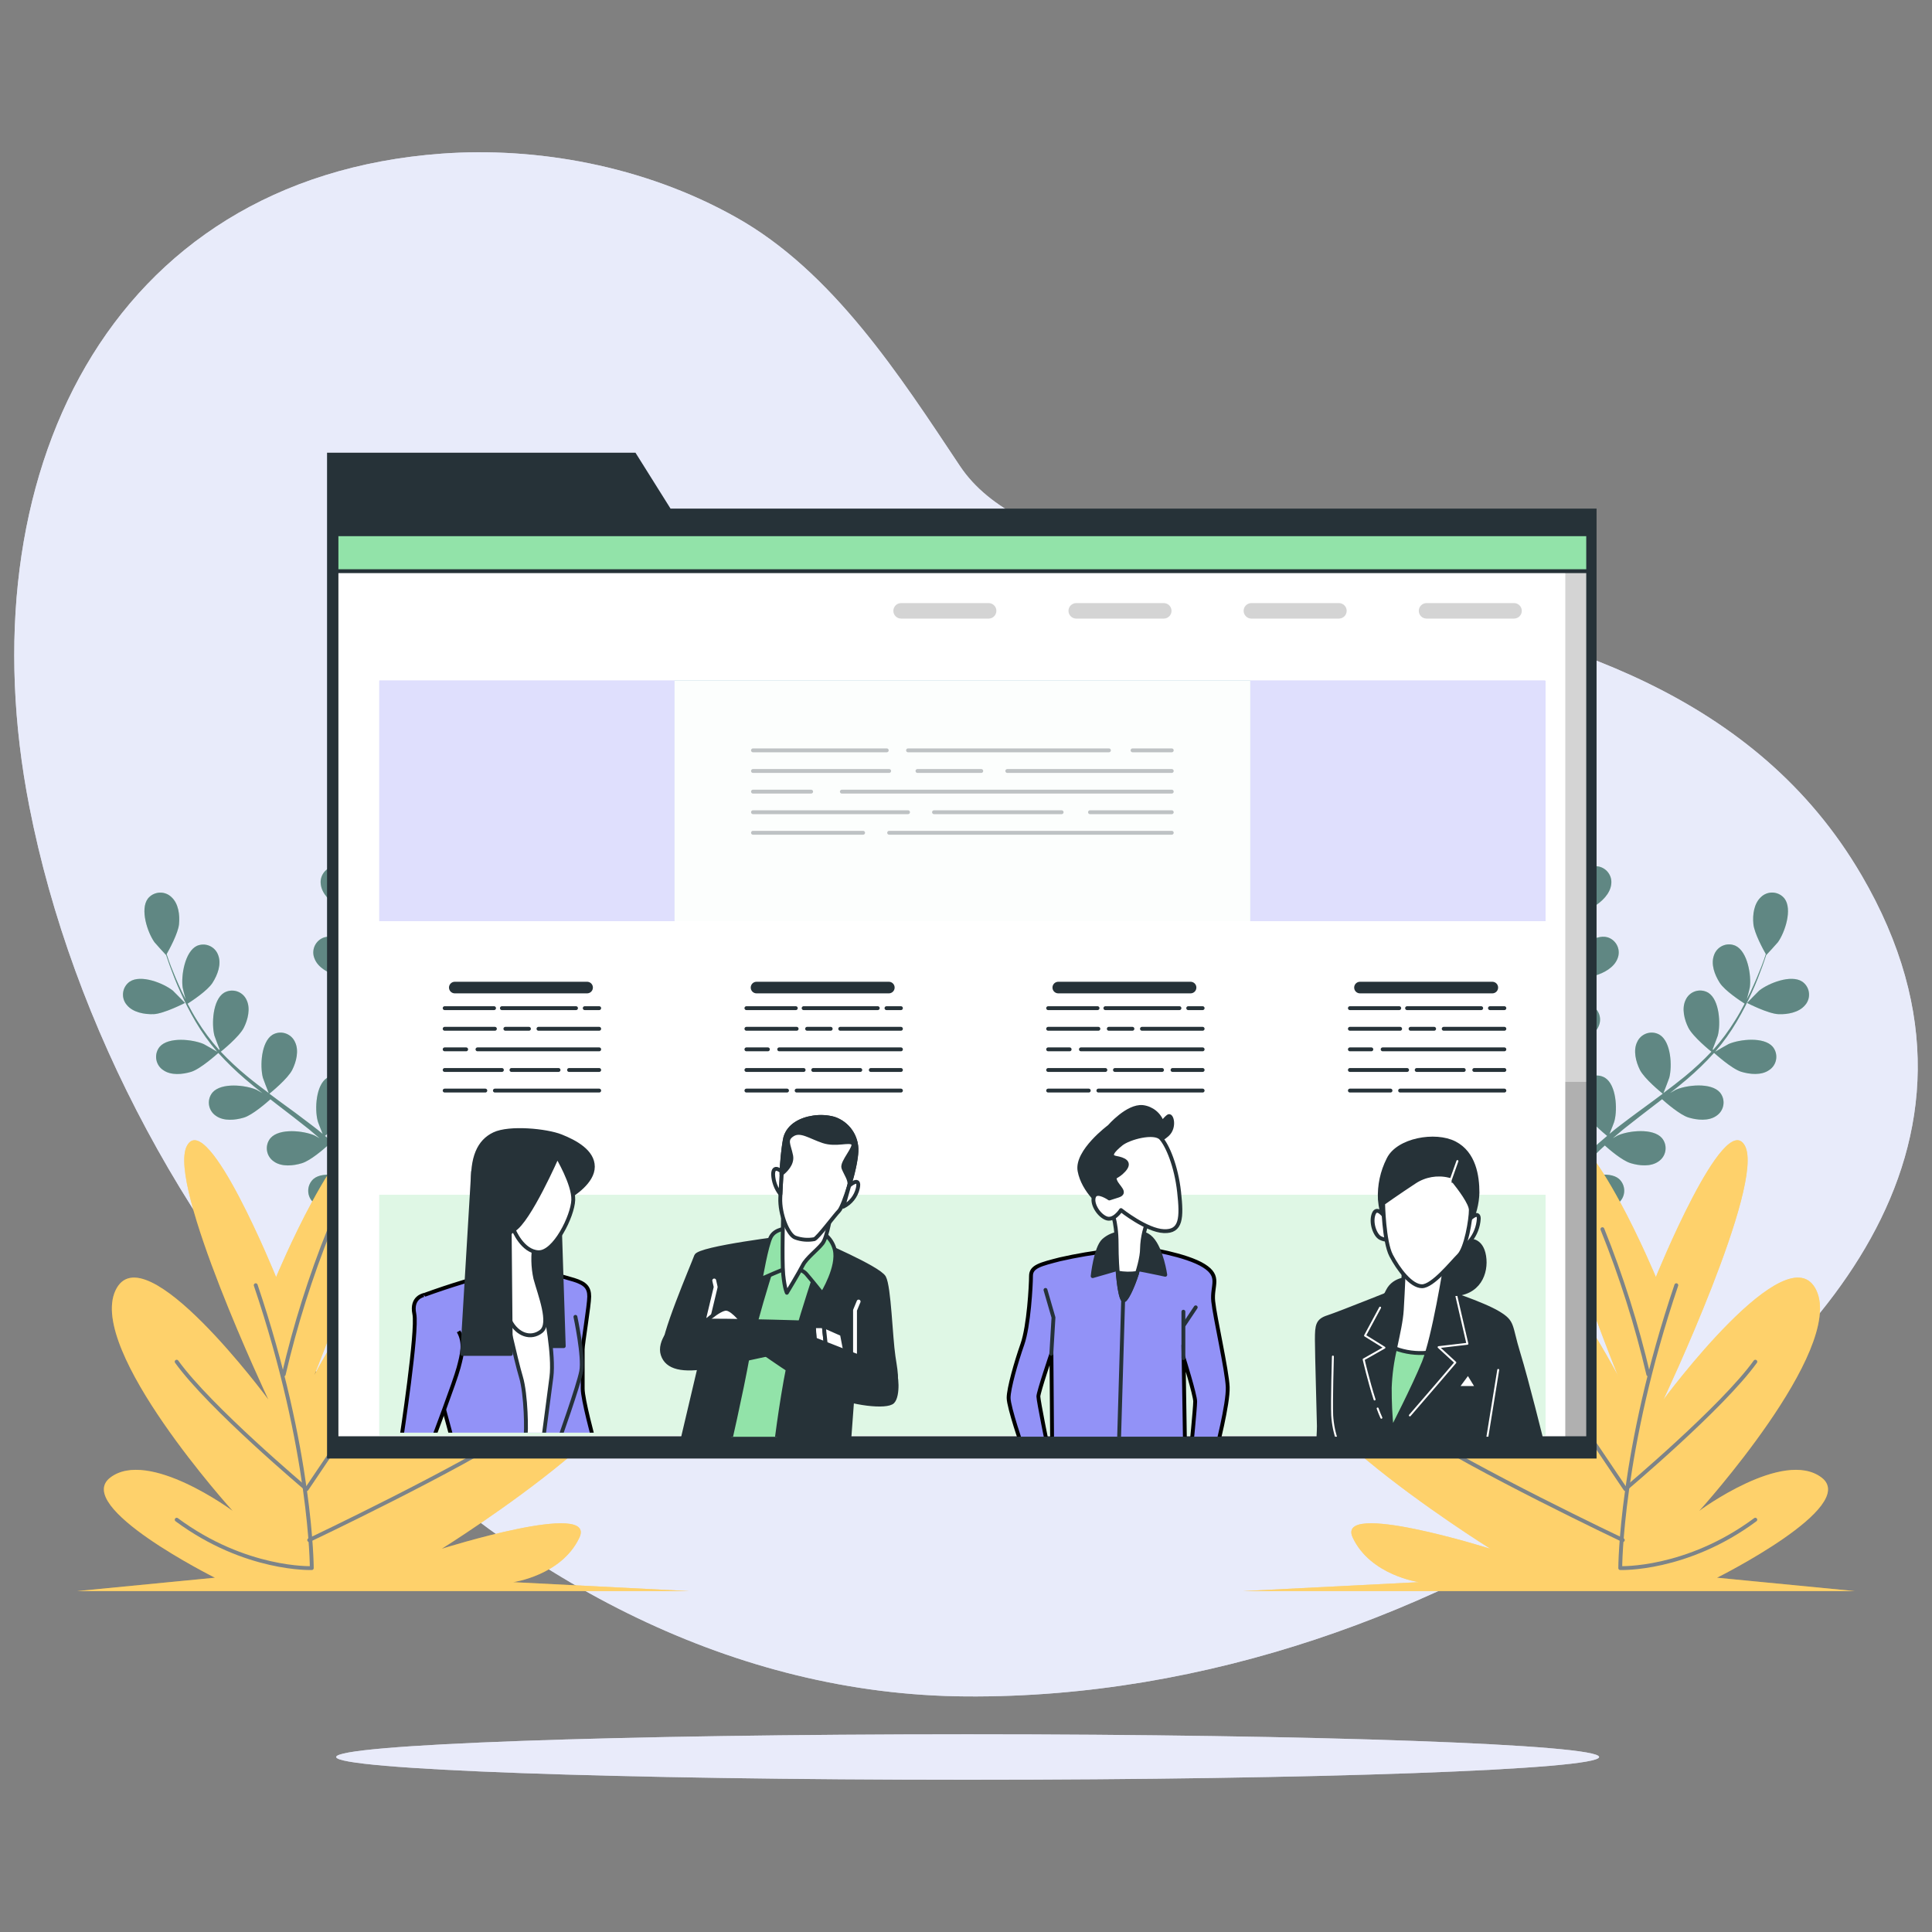 <svg xmlns="http://www.w3.org/2000/svg" xmlns:xlink="http://www.w3.org/1999/xlink" id="Layer_1" data-name="Layer 1" viewBox="0 0 500 500"><rect x="0" y="0" width="500" height="500" fill="#808080" stroke="none"/><defs><style>      .cls-1, .cls-2, .cls-3, .cls-4, .cls-5 {        fill: none;      }      .cls-6 {        fill: #feb309;      }      .cls-7, .cls-8, .cls-9, .cls-10, .cls-3, .cls-11, .cls-5 {        stroke: #263238;      }      .cls-7, .cls-8, .cls-9, .cls-12 {        stroke-miterlimit: 10;      }      .cls-7, .cls-10, .cls-13, .cls-14, .cls-15, .cls-16 {        fill: #fff;      }      .cls-17, .cls-18, .cls-19, .cls-14, .cls-15, .cls-16 {        isolation: isolate;      }      .cls-17, .cls-20 {        opacity: .17;      }      .cls-21 {        fill: #2e2c5e;      }      .cls-22, .cls-18, .cls-19 {        fill: #e9ebfa;      }      .cls-8, .cls-23, .cls-11 {        fill: #263238;      }      .cls-18 {        opacity: .6;      }      .cls-19, .cls-14 {        opacity: .7;      }      .cls-9, .cls-24 {        fill: #92e3a9;      }      .cls-2 {        stroke-width: .5px;      }      .cls-2, .cls-10, .cls-3, .cls-4, .cls-11, .cls-5 {        stroke-linecap: round;        stroke-linejoin: round;      }      .cls-2, .cls-4 {        stroke: #fff;      }      .cls-25 {        clip-path: url(#clippath-1);      }      .cls-26 {        clip-path: url(#clippath-3);      }      .cls-27 {        clip-path: url(#clippath-4);      }      .cls-28 {        clip-path: url(#clippath-2);      }      .cls-29 {        opacity: .5;      }      .cls-5 {        stroke-width: 3px;      }      .cls-12 {        stroke: #000;      }      .cls-12, .cls-30 {        fill: #9292f7;      }      .cls-31 {        clip-path: url(#clippath);      }      .cls-15 {        opacity: .92;      }      .cls-16 {        opacity: .4;      }    </style><clipPath id="clippath"><rect class="cls-1" x="87.08" y="138.26" width="323.94" height="233.95"></rect></clipPath><clipPath id="clippath-1"><rect class="cls-1" x="335.23" y="283.93" width="66.99" height="87.89"></rect></clipPath><clipPath id="clippath-2"><rect class="cls-1" x="256.72" y="283.93" width="66.99" height="87.89"></rect></clipPath><clipPath id="clippath-3"><rect class="cls-1" x="168.82" y="283.51" width="66.99" height="88.33"></rect></clipPath><clipPath id="clippath-4"><rect class="cls-1" x="101.4" y="282.89" width="59.31" height="87.89"></rect></clipPath></defs><g><g id="freepik--background-simple--inject-2"><path class="cls-22" d="M481.74,226.46c-54.68-93.67-203.01-60.3-233.31-105.86-15.52-23.29-32.87-50.37-58.05-64.42-24-13.46-51.82-18.19-76.08-16.42C27.68,46.11-9.05,123.61,7.59,208.72c22.21,113.53,122.85,229.51,242.41,230.31,62.54.47,122.29-21.96,169.08-53.53l1.04-.71c46.79-31.86,103.38-86.84,61.62-158.34h0Z"></path><path class="cls-19" d="M481.74,226.46c-54.68-93.67-203.01-60.3-233.31-105.86-15.52-23.29-32.87-50.37-58.05-64.42-24-13.46-51.82-18.19-76.08-16.42C27.68,46.11-9.05,123.61,7.59,208.72c22.21,113.53,122.85,229.51,242.41,230.31,62.54.47,122.29-21.96,169.08-53.53l1.04-.71c46.79-31.86,103.38-86.84,61.62-158.34h0Z"></path></g><g id="freepik--Shadow--inject-2"><path class="cls-22" d="M413.85,454.71c0,3.26-73.21,5.89-163.42,5.89s-163.43-2.63-163.43-5.89,73.21-5.88,163.43-5.88,163.42,2.63,163.42,5.88Z"></path><path class="cls-18" d="M413.85,454.71c0,3.26-73.21,5.89-163.42,5.89s-163.43-2.63-163.43-5.89,73.21-5.88,163.43-5.88,163.42,2.63,163.42,5.88Z"></path></g><g id="freepik--Plants--inject-2"><path class="cls-24" d="M95.85,236.71c.07,0-.77-4.14-.85-4.44-.95-2.95-4.54-8.1-8.02-8.1-2.28.07-4.07,1.98-4,4.25,0,.14.02.29.04.43.26,2.44,2.45,4.53,4.44,5.72,2.33,1.45,8.4,2.13,8.4,2.13h-.01Z"></path><path class="cls-24" d="M102.58,208.85c-3.27,1.18-4.89,7.23-4.79,10.34,0,.27.62,4.44.69,4.44h.07c-.27.95-.54,1.97-.82,3.11-.49,2.09-1.02,4.44-1.43,7.05-.48,2.8-.79,5.63-.93,8.47-.17,3.18-.06,6.37.32,9.54v.11c-.42-.92-1.71-3.46-1.83-3.65-1.71-2.6-6.52-6.66-9.88-5.69-2.17.67-3.39,2.97-2.72,5.14.04.14.09.27.15.4.89,2.3,3.55,3.72,5.78,4.36,2.52.71,8.13-.13,8.57-.2.48,3.21,1.17,6.38,2.06,9.49.52,1.82,1.11,3.64,1.69,5.45-.39-.79-.75-1.49-.81-1.58-1.71-2.6-6.52-6.66-9.88-5.69-2.17.67-3.39,2.97-2.72,5.14.04.14.09.27.15.4.89,2.28,3.55,3.72,5.78,4.35s7.07,0,8.33-.16c.23.69.47,1.39.71,2.07,1.11,3.33,2.31,6.66,3.33,9.92.37,1.11.68,2.31,1,3.46-.34-.7-.65-1.29-.71-1.36-1.7-2.61-6.52-6.66-9.87-5.69-2.17.66-3.4,2.96-2.73,5.14.04.14.09.27.15.41.89,2.28,3.56,3.72,5.79,4.35s6.59.08,8.1-.13c.3,1.19.6,2.38.83,3.55.13.8.32,1.55.42,2.37l.33,2.37c.16,1.52.33,3.08.44,4.57.09,1.04.16,2.03.22,3.02-.34-1.11-1.11-3.41-1.11-3.58-1.23-2.44-3.06-4.53-5.32-6.06-.13-.28-.27-.54-.44-.8-1.25-1.91-3.8-2.44-5.71-1.19-.12.08-.23.16-.34.25-2.63,2.27-1.97,8.51-.77,11.37.07.17,1.11,1.92,1.69,3.01l-1.41-1.75c-.98-1.19-1.97-2.34-3.04-3.58-.55-.58-1.09-1.16-1.63-1.76-.53-.6-1.16-1.16-1.75-1.76-1.4-1.34-2.87-2.64-4.44-3.9,1.04-.85,4.67-3.92,5.71-6s1.79-5,.7-7.21c-.94-2.07-3.38-2.98-5.45-2.04-.13.06-.26.13-.38.2-2.95,1.84-3.25,8.11-2.48,11.09,0,.19.84,2.3,1.3,3.44-.92-.77-1.83-1.52-2.78-2.22-2.75-2.12-5.55-4.18-8.43-6.26l-2.58-1.92c.37-.3,4.76-3.85,5.93-6.19,1.04-2.07,1.79-5,.7-7.2-.93-2.07-3.37-3-5.44-2.06-.14.06-.27.13-.4.21-2.94,1.85-3.24,8.11-2.47,11.09.06.22,1.2,3.24,1.53,3.99-1.9-1.41-3.77-2.83-5.55-4.3-2.43-1.99-4.72-4.13-6.88-6.41.17-.13,4.77-3.83,5.97-6.21,1.04-2.07,1.79-5,.7-7.21-.95-2.07-3.39-2.97-5.46-2.02-.13.06-.25.12-.37.19-2.95,1.85-3.24,8.12-2.48,11.09.06.2.92,2.51,1.36,3.58l-.17.11c-2.11-2.36-4-4.9-5.66-7.59-.92-1.46-1.73-2.93-2.48-4.36.93-.6,5.14-3.33,6.46-5.41s2.33-4.78,1.49-7.09c-.72-2.16-3.05-3.32-5.2-2.6-.12.04-.23.08-.34.13-3.13,1.51-4.12,7.76-3.68,10.78,0,.17.44,1.84.78,3.05-.33-.64-.69-1.32-.99-1.95-1.11-2.36-2.05-4.6-2.83-6.59-.43-1.11-.81-2.22-1.11-3.15.6-1.05,2.98-5.37,3.21-7.76s-.13-5.31-1.94-6.98c-1.63-1.6-4.24-1.57-5.84.05-.1.1-.2.21-.29.33-2.07,2.78-.09,8.74,1.71,11.27.16.22,2.97,3.33,3.01,3.33v-.07c.31.94.64,1.94,1.04,3.04.74,2.01,1.6,4.27,2.7,6.66,1.15,2.6,2.46,5.14,3.9,7.59,1.62,2.75,3.47,5.35,5.55,7.76l.08.08c-.87-.53-3.33-1.94-3.54-2.03-2.85-1.23-9.1-1.92-11.38.7-1.44,1.75-1.19,4.35.56,5.79.11.09.23.18.36.26,2,1.42,5.01,1.11,7.22.44,2.5-.79,6.66-4.59,7.04-4.89,2.17,2.41,4.5,4.67,6.97,6.78,1.43,1.23,2.91,2.43,4.44,3.62-.77-.43-1.45-.82-1.55-.87-2.85-1.23-9.08-1.92-11.37.7-1.45,1.74-1.21,4.33.53,5.78.12.1.24.19.37.28,2.01,1.42,5.01,1.11,7.23.44s5.89-3.88,6.85-4.74l1.73,1.35c2.8,2.14,5.55,4.26,8.26,6.42.94.77,1.84,1.54,2.75,2.33-.68-.39-1.25-.71-1.35-.75-2.85-1.22-9.08-1.92-11.37.71-1.45,1.74-1.21,4.33.53,5.78.12.1.24.19.37.28,2.01,1.42,5.01,1.11,7.23.43s5.55-3.57,6.66-4.57c.9.82,1.81,1.65,2.65,2.5.55.59,1.11,1.11,1.66,1.74l1.59,1.81c.98,1.18,1.97,2.38,2.9,3.56.64.82,1.24,1.61,1.85,2.4-.93-.77-2.78-2.22-2.96-2.34-2.63-1.65-8.69-3.27-11.35-1.03-1.69,1.52-1.83,4.12-.31,5.81.1.11.2.21.31.31,1.76,1.71,4.78,1.89,7.08,1.53,2.52-.39,7.09-3.33,7.65-3.74,1,1.31,1.95,2.6,2.84,3.82,3.07,4.25,5.47,7.91,7.11,10.48l.17.27,2.13-1.03-.33-.51c-1.72-2.56-4.21-6.2-7.42-10.43-1-1.34-2.11-2.74-3.25-4.18,1.19-1.3,2.3-2.66,3.33-4.08,2.44.95,7.53.99,8.19.99.11,1.65.2,3.25.26,4.76.22,5.25.2,9.62.16,12.67v.35l2.34-1.11c0-3.04-.12-7.14-.42-12-.11-1.66-.26-3.45-.41-5.28.64-.16,5.93-1.52,7.93-3.12,1.82-1.44,3.73-3.79,3.66-6.24.02-2.27-1.81-4.13-4.08-4.15-.15,0-.3,0-.44.02-3.46.44-6.34,6-6.91,9.06,0,.18-.19,2.22-.26,3.43-.07-.74-.13-1.46-.21-2.22-.16-1.52-.35-3.03-.55-4.66-.13-.78-.27-1.58-.39-2.37s-.33-1.62-.5-2.43c-.42-1.9-.93-3.79-1.5-5.69,1.33-.13,6.06-.69,8.08-1.85s4.25-3.18,4.56-5.62c.36-2.24-1.17-4.35-3.41-4.71-.14-.02-.29-.04-.43-.05-3.48-.09-7.19,4.97-8.21,7.91-.07.18-.57,2.36-.81,3.57-.35-1.11-.69-2.27-1.11-3.42-1.11-3.33-2.36-6.58-3.58-9.87l-1.11-3.03c.48,0,6.1-.58,8.36-1.89,2.01-1.11,4.25-3.18,4.56-5.62.36-2.24-1.15-4.35-3.39-4.71-.15-.02-.3-.04-.46-.05-3.48-.09-7.19,4.98-8.21,7.91-.08.22-.79,3.33-.93,4.18-.8-2.22-1.58-4.44-2.22-6.66-.93-3-1.67-6.05-2.22-9.14.22,0,6.1-.55,8.42-1.89,2.01-1.16,4.25-3.19,4.56-5.63.36-2.24-1.17-4.35-3.42-4.71-.15-.02-.3-.04-.44-.05-3.47-.09-7.18,4.98-8.2,7.91-.07.19-.61,2.6-.84,3.74h-.2c-.46-3.12-.64-6.28-.53-9.44,0-1.73.17-3.39.33-5,1.11,0,6.16,0,8.37-.95s4.57-2.71,5.15-5.09c.6-2.19-.68-4.46-2.87-5.06-.15-.04-.3-.07-.45-.1-3.45-.47-7.69,4.16-9.02,6.95-.08.16-.64,1.79-1.04,2.98.08-.73.16-1.48.26-2.22.35-2.61.83-4.97,1.28-7.07.27-1.19.52-2.22.78-3.25,1.11-.55,5.46-2.83,6.95-4.68s2.81-4.5,2.22-6.89c-.47-2.22-2.66-3.64-4.88-3.17-.18.04-.36.09-.53.15h-.1Z"></path><path class="cls-24" d="M39.71,262.47c2.72-.11,8.15-2.91,8.16-2.91s-2.93-3.02-3.14-3.19c-2.43-1.93-8.26-4.25-11.16-2.32-1.86,1.31-2.3,3.88-.99,5.73.08.12.17.23.27.34,1.56,1.9,4.57,2.43,6.85,2.34h.01Z"></path><g class="cls-29"><path class="cls-21" d="M95.85,236.71c.07,0-.77-4.14-.85-4.44-.95-2.95-4.54-8.1-8.02-8.1-2.28.07-4.07,1.98-4,4.25,0,.14.02.29.04.43.26,2.44,2.45,4.53,4.44,5.72,2.33,1.45,8.4,2.13,8.4,2.13h-.01Z"></path><path class="cls-21" d="M102.58,208.85c-3.27,1.18-4.89,7.23-4.79,10.34,0,.27.62,4.44.69,4.44h.07c-.27.95-.54,1.97-.82,3.11-.49,2.09-1.02,4.44-1.43,7.05-.48,2.8-.79,5.63-.93,8.47-.17,3.18-.06,6.37.32,9.54v.11c-.42-.92-1.71-3.46-1.83-3.65-1.71-2.6-6.52-6.66-9.88-5.69-2.17.67-3.39,2.97-2.72,5.14.04.14.09.27.15.4.89,2.3,3.55,3.72,5.78,4.36,2.52.71,8.13-.13,8.57-.2.48,3.21,1.17,6.38,2.06,9.49.52,1.82,1.11,3.64,1.69,5.45-.39-.79-.75-1.49-.81-1.58-1.71-2.6-6.52-6.66-9.88-5.69-2.17.67-3.39,2.97-2.72,5.14.04.14.09.27.15.4.89,2.28,3.55,3.72,5.78,4.35s7.07,0,8.33-.16c.23.69.47,1.39.71,2.07,1.11,3.33,2.31,6.66,3.33,9.92.37,1.11.68,2.31,1,3.46-.34-.7-.65-1.29-.71-1.36-1.7-2.61-6.52-6.66-9.87-5.69-2.17.66-3.4,2.96-2.73,5.14.04.14.09.27.15.41.89,2.28,3.56,3.72,5.79,4.35s6.59.08,8.1-.13c.3,1.19.6,2.38.83,3.55.13.8.32,1.55.42,2.37l.33,2.37c.16,1.52.33,3.08.44,4.57.09,1.04.16,2.03.22,3.02-.34-1.11-1.11-3.41-1.11-3.58-1.23-2.44-3.06-4.53-5.32-6.06-.13-.28-.27-.54-.44-.8-1.25-1.91-3.8-2.44-5.71-1.19-.12.08-.23.16-.34.25-2.63,2.27-1.97,8.51-.77,11.37.07.17,1.11,1.92,1.69,3.01l-1.41-1.75c-.98-1.19-1.97-2.34-3.04-3.58-.55-.58-1.09-1.16-1.63-1.76-.53-.6-1.16-1.16-1.75-1.76-1.4-1.34-2.87-2.64-4.44-3.9,1.04-.85,4.67-3.92,5.71-6s1.79-5,.7-7.21c-.94-2.07-3.38-2.98-5.45-2.04-.13.06-.26.13-.38.2-2.95,1.84-3.25,8.11-2.48,11.09,0,.19.84,2.3,1.3,3.44-.92-.77-1.83-1.52-2.78-2.22-2.75-2.12-5.55-4.18-8.43-6.26l-2.58-1.92c.37-.3,4.76-3.85,5.93-6.19,1.04-2.07,1.79-5,.7-7.2-.93-2.07-3.37-3-5.44-2.06-.14.06-.27.13-.4.21-2.94,1.85-3.24,8.11-2.47,11.09.06.22,1.2,3.24,1.53,3.99-1.9-1.41-3.77-2.83-5.55-4.3-2.43-1.99-4.72-4.13-6.88-6.41.17-.13,4.77-3.83,5.97-6.21,1.04-2.07,1.79-5,.7-7.21-.95-2.07-3.39-2.97-5.46-2.02-.13.06-.25.12-.37.19-2.95,1.85-3.24,8.12-2.48,11.09.06.2.92,2.51,1.36,3.58l-.17.11c-2.11-2.36-4-4.9-5.66-7.59-.92-1.46-1.73-2.93-2.48-4.36.93-.6,5.14-3.33,6.46-5.41s2.33-4.78,1.49-7.09c-.72-2.16-3.05-3.32-5.2-2.6-.12.04-.23.08-.34.13-3.13,1.51-4.12,7.76-3.68,10.78,0,.17.44,1.84.78,3.05-.33-.64-.69-1.32-.99-1.95-1.11-2.36-2.05-4.6-2.83-6.59-.43-1.11-.81-2.22-1.11-3.15.6-1.05,2.98-5.37,3.21-7.76s-.13-5.31-1.94-6.98c-1.63-1.6-4.24-1.57-5.84.05-.1.1-.2.21-.29.33-2.07,2.78-.09,8.74,1.71,11.27.16.22,2.97,3.33,3.01,3.33v-.07c.31.94.64,1.94,1.04,3.04.74,2.01,1.6,4.27,2.7,6.66,1.15,2.6,2.46,5.14,3.9,7.59,1.62,2.75,3.47,5.35,5.55,7.76l.08.08c-.87-.53-3.33-1.94-3.54-2.03-2.85-1.23-9.1-1.92-11.38.7-1.44,1.75-1.19,4.35.56,5.79.11.09.23.18.36.26,2,1.42,5.01,1.11,7.22.44,2.5-.79,6.66-4.59,7.04-4.89,2.17,2.41,4.5,4.67,6.97,6.78,1.43,1.23,2.91,2.43,4.44,3.62-.77-.43-1.45-.82-1.55-.87-2.85-1.23-9.08-1.92-11.37.7-1.45,1.74-1.21,4.33.53,5.78.12.1.24.19.37.28,2.01,1.42,5.01,1.11,7.23.44s5.89-3.88,6.85-4.74l1.73,1.35c2.8,2.14,5.55,4.26,8.26,6.42.94.77,1.84,1.54,2.75,2.33-.68-.39-1.25-.71-1.35-.75-2.85-1.22-9.08-1.92-11.37.71-1.45,1.74-1.21,4.33.53,5.78.12.1.24.19.37.28,2.01,1.42,5.01,1.11,7.23.43s5.55-3.57,6.66-4.57c.9.82,1.81,1.65,2.65,2.5.55.59,1.11,1.11,1.66,1.74l1.59,1.81c.98,1.18,1.97,2.38,2.9,3.56.64.82,1.24,1.61,1.85,2.4-.93-.77-2.78-2.22-2.96-2.34-2.63-1.65-8.69-3.27-11.35-1.03-1.69,1.52-1.83,4.12-.31,5.81.1.11.2.21.31.31,1.76,1.71,4.78,1.89,7.08,1.53,2.52-.39,7.09-3.33,7.65-3.74,1,1.31,1.95,2.6,2.84,3.82,3.07,4.25,5.47,7.91,7.11,10.48l.17.27,2.13-1.03-.33-.51c-1.72-2.56-4.21-6.2-7.42-10.43-1-1.34-2.11-2.74-3.25-4.18,1.19-1.3,2.3-2.66,3.33-4.08,2.44.95,7.53.99,8.19.99.11,1.65.2,3.25.26,4.76.22,5.25.2,9.62.16,12.67v.35l2.34-1.11c0-3.04-.12-7.14-.42-12-.11-1.66-.26-3.45-.41-5.28.64-.16,5.93-1.52,7.93-3.12,1.82-1.44,3.73-3.79,3.66-6.24.02-2.27-1.81-4.13-4.08-4.15-.15,0-.3,0-.44.02-3.46.44-6.34,6-6.91,9.06,0,.18-.19,2.22-.26,3.43-.07-.74-.13-1.46-.21-2.22-.16-1.52-.35-3.03-.55-4.66-.13-.78-.27-1.58-.39-2.37s-.33-1.62-.5-2.43c-.42-1.9-.93-3.79-1.5-5.69,1.33-.13,6.06-.69,8.08-1.85s4.25-3.18,4.56-5.62c.36-2.24-1.17-4.35-3.41-4.71-.14-.02-.29-.04-.43-.05-3.48-.09-7.19,4.97-8.21,7.91-.07.18-.57,2.36-.81,3.57-.35-1.11-.69-2.27-1.11-3.42-1.11-3.33-2.36-6.58-3.58-9.87l-1.11-3.03c.48,0,6.1-.58,8.36-1.89,2.01-1.11,4.25-3.18,4.56-5.62.36-2.24-1.15-4.35-3.39-4.71-.15-.02-.3-.04-.46-.05-3.48-.09-7.19,4.98-8.21,7.91-.08.22-.79,3.33-.93,4.18-.8-2.22-1.58-4.44-2.22-6.66-.93-3-1.67-6.05-2.22-9.14.22,0,6.1-.55,8.42-1.89,2.01-1.16,4.25-3.19,4.56-5.63.36-2.24-1.17-4.35-3.42-4.71-.15-.02-.3-.04-.44-.05-3.47-.09-7.18,4.98-8.2,7.91-.07.19-.61,2.6-.84,3.74h-.2c-.46-3.12-.64-6.28-.53-9.44,0-1.73.17-3.39.33-5,1.11,0,6.16,0,8.37-.95s4.57-2.71,5.15-5.09c.6-2.19-.68-4.46-2.87-5.06-.15-.04-.3-.07-.45-.1-3.45-.47-7.69,4.16-9.02,6.95-.08.16-.64,1.79-1.04,2.98.08-.73.16-1.48.26-2.22.35-2.61.83-4.97,1.28-7.07.27-1.19.52-2.22.78-3.25,1.11-.55,5.46-2.83,6.95-4.68s2.81-4.5,2.22-6.89c-.47-2.22-2.66-3.64-4.88-3.17-.18.04-.36.09-.53.15h-.1Z"></path><path class="cls-21" d="M39.71,262.47c2.72-.11,8.15-2.91,8.16-2.91s-2.93-3.02-3.14-3.19c-2.43-1.93-8.26-4.25-11.16-2.32-1.86,1.31-2.3,3.88-.99,5.73.08.12.17.23.27.34,1.56,1.9,4.57,2.43,6.85,2.34h.01Z"></path></g><path class="cls-6" d="M71.45,330.52s16.49-39.75,25.72-38.02c9.23,1.73-15.83,63.38-15.83,63.38,0,0,29.02-54.74,48.81-54.74s-7.25,60.5-32.31,80.66c0,0,39.57-42.64,62.66-33.41,23.09,9.23-46.18,52.43-46.18,52.43,0,0,40.23-12.68,35.62-2.88s-17.12,11.52-17.12,11.52l45.48,2.31H20l35.62-3.46s-36.94-18.44-27.06-25.93c9.87-7.5,31.66,8.64,31.66,8.64,0,0-37.59-41.48-30.34-57.04s39.58,28.23,39.58,28.23c0,0-26.39-55.88-21.07-65.69s23.07,34,23.07,34h-.01Z"></path><path class="cls-3" d="M66.18,332.61c14.51,42.87,14.51,73.21,14.51,73.21,0,0-17.15.67-34.96-12.52"></path><path class="cls-3" d="M73.43,355.7c2.99-12.82,6.95-25.38,11.87-37.59"></path><path class="cls-3" d="M116.3,330.64l-36.94,54.74s-25.07-21.07-33.64-32.98"></path><path class="cls-3" d="M80.02,398.57s38.91-18.47,54.75-29.02"></path><path class="cls-24" d="M404.15,236.71c-.07,0,.78-4.14.85-4.44.95-2.95,4.55-8.1,8.02-8.1,2.28.07,4.07,1.98,4,4.25,0,.14-.02.29-.04.43-.26,2.44-2.45,4.53-4.44,5.72-2.33,1.45-8.4,2.13-8.4,2.13h.01Z"></path><path class="cls-24" d="M397.42,208.85c3.27,1.18,4.9,7.23,4.79,10.34,0,.27-.62,4.44-.68,4.44h-.07c.26.95.53,1.97.81,3.11.49,2.09,1.02,4.44,1.43,7.05.48,2.8.79,5.63.93,8.47.18,3.18.07,6.38-.32,9.54v.11c.43-.92,1.72-3.46,1.83-3.65,1.71-2.6,6.52-6.66,9.88-5.69,2.17.66,3.39,2.95,2.73,5.12-.04.14-.1.29-.15.42-.89,2.3-3.55,3.72-5.78,4.36-2.52.71-8.13-.13-8.57-.2-.48,3.21-1.16,6.38-2.06,9.49-.52,1.82-1.08,3.63-1.69,5.45.39-.79.75-1.49.81-1.58,1.71-2.6,6.53-6.66,9.88-5.69,2.17.66,3.39,2.95,2.73,5.12-.04.14-.1.29-.15.42-.89,2.28-3.55,3.72-5.78,4.35s-7.07,0-8.33-.16l-.7,2.07c-1.11,3.33-2.32,6.66-3.33,9.92-.37,1.11-.69,2.31-1.01,3.46.35-.7.65-1.29.71-1.36,1.71-2.61,6.52-6.66,9.87-5.69,2.17.66,3.4,2.96,2.73,5.14-.04.14-.09.27-.15.41-.89,2.28-3.56,3.72-5.79,4.35s-6.59.08-8.1-.13c-.3,1.19-.59,2.38-.82,3.55-.14.8-.33,1.55-.43,2.37l-.33,2.37c-.16,1.52-.33,3.08-.44,4.57-.09,1.04-.16,2.03-.22,3.02.35-1.11,1.11-3.41,1.16-3.58,1.23-2.44,3.06-4.52,5.32-6.06.13-.28.28-.55.45-.8,1.23-1.9,3.77-2.45,5.68-1.21.13.08.25.17.37.27,2.64,2.27,1.97,8.51.77,11.37-.07.17-1.05,1.92-1.69,3.01.48-.59.92-1.11,1.42-1.75.97-1.19,1.96-2.34,3.03-3.58l1.63-1.76c.53-.6,1.18-1.16,1.76-1.76,1.39-1.34,2.86-2.64,4.38-3.9-1.03-.85-4.67-3.92-5.71-6s-1.79-5-.7-7.21c.94-2.07,3.38-2.99,5.45-2.05.14.06.27.13.4.21,2.94,1.84,3.24,8.11,2.47,11.09,0,.19-.84,2.3-1.3,3.44.92-.77,1.83-1.52,2.78-2.22,2.75-2.12,5.6-4.18,8.43-6.26l2.58-1.92c-.37-.3-4.76-3.85-5.93-6.19-1.03-2.07-1.79-5-.7-7.2.93-2.07,3.37-3,5.44-2.06.14.06.27.13.4.21,2.95,1.85,3.24,8.11,2.47,11.09-.06.22-1.2,3.24-1.52,3.99,1.89-1.41,3.76-2.83,5.55-4.3,2.43-1.99,4.72-4.13,6.88-6.41-.17-.13-4.77-3.83-5.97-6.21-1.04-2.07-1.79-5-.7-7.21.94-2.07,3.37-2.99,5.45-2.05.13.06.26.13.39.2,2.95,1.85,3.25,8.12,2.48,11.09-.06.2-.92,2.51-1.35,3.58.05.04.11.08.17.11,2.1-2.36,3.99-4.9,5.65-7.59.93-1.46,1.73-2.93,2.48-4.36-.93-.6-5.14-3.33-6.46-5.41s-2.32-4.78-1.49-7.09c.71-2.16,3.03-3.34,5.19-2.63.14.05.28.1.41.16,3.14,1.51,4.12,7.76,3.68,10.78,0,.17-.44,1.84-.77,3.05.32-.64.68-1.32.98-1.95,1.11-2.36,2.05-4.6,2.83-6.59.44-1.11.81-2.22,1.11-3.15-.61-1.05-2.98-5.37-3.22-7.76s.14-5.31,1.95-6.98c1.62-1.59,4.23-1.57,5.82.05.1.1.2.22.29.33,2.09,2.78.1,8.74-1.7,11.27-.16.22-2.98,3.33-3.02,3.33v-.07c-.31.94-.64,1.94-1.04,3.04-.73,2.01-1.59,4.27-2.68,6.66-1.16,2.6-2.47,5.13-3.92,7.59-1.62,2.75-3.47,5.35-5.55,7.76l-.08.08c.87-.53,3.33-1.94,3.54-2.03,2.86-1.23,9.1-1.92,11.38.7,1.45,1.75,1.2,4.35-.55,5.79-.11.09-.23.18-.36.26-2.01,1.42-5.01,1.11-7.23.44-2.5-.79-6.66-4.59-7.03-4.89-2.17,2.41-4.5,4.67-6.97,6.78-1.43,1.23-2.92,2.43-4.44,3.62.77-.43,1.45-.82,1.55-.87,2.85-1.23,9.08-1.92,11.37.7,1.45,1.74,1.21,4.33-.53,5.78-.12.1-.24.19-.37.28-2,1.42-5.01,1.11-7.22.44s-5.9-3.88-6.85-4.74c-.59.45-1.11.91-1.74,1.35-2.78,2.14-5.55,4.26-8.26,6.42-.94.77-1.84,1.54-2.75,2.33l1.35-.75c2.85-1.22,9.08-1.92,11.37.71,1.45,1.74,1.21,4.33-.53,5.78-.12.1-.24.19-.37.28-2.01,1.42-5.01,1.11-7.22.43s-5.55-3.57-6.66-4.57c-.9.82-1.81,1.65-2.64,2.5-.57.59-1.11,1.11-1.66,1.74l-1.6,1.81c-.97,1.18-1.97,2.38-2.9,3.56-.64.82-1.24,1.61-1.84,2.4.92-.77,2.78-2.22,2.95-2.34,2.63-1.65,8.7-3.27,11.35-1.03,1.69,1.52,1.83,4.12.31,5.81-.1.11-.2.21-.31.31-1.77,1.71-4.79,1.89-7.08,1.53-2.53-.39-7.1-3.33-7.66-3.74-1,1.31-1.95,2.6-2.84,3.82-3.07,4.25-5.47,7.91-7.11,10.48,0,.1-.11.18-.17.27l-2.13-1.03.33-.51c1.72-2.56,4.23-6.2,7.42-10.43,1.01-1.34,2.11-2.74,3.25-4.18-1.19-1.29-2.3-2.66-3.33-4.08-2.45.95-7.53.99-8.2.99-.1,1.65-.19,3.25-.26,4.76-.22,5.25-.2,9.62-.14,12.67v.35l-2.34-1.11c0-3.04.12-7.14.43-12,.1-1.66.24-3.45.41-5.28-.65-.16-5.95-1.52-7.94-3.12-1.81-1.44-3.72-3.79-3.65-6.24-.02-2.27,1.79-4.12,4.06-4.15.16,0,.31,0,.47.02,3.45.44,6.34,6,6.91,9.06,0,.18.18,2.22.24,3.43.08-.74.13-1.46.22-2.22.14-1.52.34-3.03.55-4.66.12-.78.26-1.58.38-2.37s.33-1.62.5-2.43c.42-1.9.93-3.79,1.5-5.69-1.33-.13-6.05-.69-8.08-1.85s-4.25-3.18-4.55-5.62c-.36-2.24,1.15-4.35,3.39-4.71.15-.02.3-.04.46-.05,3.47-.09,7.18,4.97,8.2,7.91.07.18.57,2.36.81,3.57.35-1.11.69-2.27,1.11-3.42,1.11-3.33,2.36-6.58,3.58-9.87.38-1.01.73-2.02,1.11-3.03-.48,0-6.1-.58-8.36-1.89-2.01-1.11-4.25-3.18-4.56-5.62-.36-2.24,1.17-4.35,3.41-4.71.14-.02.29-.04.43-.05,3.48-.09,7.19,4.98,8.21,7.91.08.22.79,3.33.93,4.18.8-2.22,1.59-4.44,2.22-6.66.94-3,1.68-6.05,2.22-9.14-.22,0-6.09-.55-8.41-1.89-2.02-1.16-4.26-3.19-4.56-5.63-.36-2.24,1.15-4.35,3.39-4.71.15-.02.3-.04.46-.05,3.47-.09,7.18,4.98,8.2,7.91.07.19.62,2.6.85,3.74h.19c.46-3.12.64-6.28.53-9.44,0-1.73-.17-3.39-.33-5-1.11,0-6.15,0-8.36-.95s-4.58-2.71-5.16-5.09c-.6-2.19.68-4.46,2.87-5.06.15-.04.3-.07.45-.1,3.45-.47,7.69,4.16,9.03,6.95.07.16.64,1.79,1.03,2.98-.08-.73-.16-1.48-.26-2.22-.34-2.61-.83-4.97-1.28-7.07-.27-1.19-.52-2.22-.78-3.25-1.11-.55-5.46-2.83-6.94-4.68s-2.82-4.5-2.22-6.89c.5-2.22,2.71-3.61,4.92-3.1.13.03.26.07.39.11h.07Z"></path><path class="cls-24" d="M460.29,262.47c-2.72-.11-8.15-2.91-8.15-2.91,0,0,2.92-3.02,3.13-3.19,2.43-1.93,8.26-4.25,11.16-2.32,1.86,1.3,2.31,3.86,1.01,5.72-.09.13-.18.25-.29.36-1.56,1.9-4.54,2.43-6.85,2.34h-.01Z"></path><g class="cls-29"><path class="cls-21" d="M404.15,236.71c-.07,0,.78-4.14.85-4.44.95-2.95,4.55-8.1,8.02-8.1,2.28.07,4.07,1.98,4,4.25,0,.14-.02.29-.04.43-.26,2.44-2.45,4.53-4.44,5.72-2.33,1.45-8.4,2.13-8.4,2.13h.01Z"></path><path class="cls-21" d="M397.42,208.85c3.27,1.18,4.9,7.23,4.79,10.34,0,.27-.62,4.44-.68,4.44h-.07c.26.95.53,1.97.81,3.11.49,2.09,1.02,4.44,1.43,7.05.48,2.8.79,5.63.93,8.47.18,3.18.07,6.38-.32,9.54v.11c.43-.92,1.72-3.46,1.83-3.65,1.71-2.6,6.52-6.66,9.88-5.69,2.17.66,3.39,2.95,2.73,5.12-.04.14-.1.29-.15.42-.89,2.3-3.55,3.72-5.78,4.36-2.52.71-8.13-.13-8.57-.2-.48,3.21-1.16,6.38-2.06,9.49-.52,1.82-1.08,3.63-1.69,5.45.39-.79.75-1.49.81-1.58,1.71-2.6,6.53-6.66,9.88-5.69,2.17.66,3.39,2.95,2.73,5.12-.04.14-.1.29-.15.42-.89,2.28-3.55,3.72-5.78,4.35s-7.07,0-8.33-.16l-.7,2.07c-1.11,3.33-2.32,6.66-3.33,9.92-.37,1.11-.69,2.31-1.01,3.46.35-.7.65-1.29.71-1.36,1.71-2.61,6.52-6.66,9.87-5.69,2.17.66,3.4,2.96,2.73,5.14-.04.14-.09.27-.15.41-.89,2.28-3.56,3.72-5.79,4.35s-6.59.08-8.1-.13c-.3,1.19-.59,2.38-.82,3.55-.14.8-.33,1.55-.43,2.37l-.33,2.37c-.16,1.52-.33,3.08-.44,4.57-.09,1.04-.16,2.03-.22,3.02.35-1.11,1.11-3.41,1.16-3.58,1.23-2.44,3.06-4.52,5.32-6.06.13-.28.28-.55.45-.8,1.23-1.9,3.77-2.45,5.68-1.21.13.08.25.17.37.27,2.64,2.27,1.97,8.51.77,11.37-.07.17-1.05,1.92-1.69,3.01.48-.59.92-1.11,1.42-1.75.97-1.19,1.96-2.34,3.03-3.58l1.63-1.76c.53-.6,1.18-1.16,1.76-1.76,1.39-1.34,2.86-2.64,4.38-3.9-1.03-.85-4.67-3.92-5.71-6s-1.79-5-.7-7.21c.94-2.07,3.38-2.99,5.45-2.05.14.06.27.13.4.21,2.94,1.84,3.24,8.11,2.47,11.09,0,.19-.84,2.3-1.3,3.44.92-.77,1.83-1.52,2.78-2.22,2.75-2.12,5.6-4.18,8.43-6.26l2.58-1.92c-.37-.3-4.76-3.85-5.93-6.19-1.03-2.07-1.79-5-.7-7.2.93-2.07,3.37-3,5.44-2.06.14.06.27.13.4.21,2.95,1.85,3.24,8.11,2.47,11.09-.06.22-1.2,3.24-1.52,3.99,1.89-1.41,3.76-2.83,5.55-4.3,2.43-1.99,4.72-4.13,6.88-6.41-.17-.13-4.77-3.83-5.97-6.21-1.04-2.07-1.79-5-.7-7.21.94-2.07,3.37-2.99,5.45-2.05.13.06.26.13.39.2,2.95,1.85,3.25,8.12,2.48,11.09-.06.2-.92,2.51-1.35,3.58.05.04.11.08.17.11,2.1-2.36,3.99-4.9,5.65-7.59.93-1.46,1.73-2.93,2.48-4.36-.93-.6-5.14-3.33-6.46-5.41s-2.32-4.78-1.49-7.09c.71-2.16,3.03-3.34,5.19-2.63.14.05.28.1.41.16,3.14,1.51,4.12,7.76,3.68,10.78,0,.17-.44,1.84-.77,3.05.32-.64.68-1.32.98-1.95,1.11-2.36,2.05-4.6,2.83-6.59.44-1.11.81-2.22,1.11-3.15-.61-1.05-2.98-5.37-3.22-7.76s.14-5.31,1.95-6.98c1.62-1.59,4.23-1.57,5.82.05.1.1.2.22.29.33,2.09,2.78.1,8.74-1.7,11.27-.16.22-2.98,3.33-3.02,3.33v-.07c-.31.94-.64,1.94-1.04,3.04-.73,2.01-1.59,4.27-2.68,6.66-1.16,2.6-2.47,5.13-3.92,7.59-1.62,2.75-3.47,5.35-5.55,7.76l-.08.08c.87-.53,3.33-1.94,3.54-2.03,2.86-1.23,9.1-1.92,11.38.7,1.45,1.75,1.2,4.35-.55,5.79-.11.09-.23.18-.36.26-2.01,1.42-5.01,1.11-7.23.44-2.5-.79-6.66-4.59-7.03-4.89-2.17,2.41-4.5,4.67-6.97,6.78-1.43,1.23-2.92,2.43-4.44,3.62.77-.43,1.45-.82,1.55-.87,2.85-1.23,9.08-1.92,11.37.7,1.45,1.74,1.21,4.33-.53,5.78-.12.1-.24.19-.37.28-2,1.42-5.01,1.11-7.22.44s-5.9-3.88-6.85-4.74c-.59.45-1.11.91-1.74,1.35-2.78,2.14-5.55,4.26-8.26,6.42-.94.77-1.84,1.54-2.75,2.33l1.35-.75c2.85-1.22,9.08-1.92,11.37.71,1.45,1.74,1.21,4.33-.53,5.78-.12.1-.24.19-.37.28-2.01,1.42-5.01,1.11-7.22.43s-5.55-3.57-6.66-4.57c-.9.82-1.81,1.65-2.64,2.5-.57.59-1.11,1.11-1.66,1.74l-1.6,1.81c-.97,1.18-1.97,2.38-2.9,3.56-.64.82-1.24,1.61-1.84,2.4.92-.77,2.78-2.22,2.95-2.34,2.63-1.65,8.7-3.27,11.35-1.03,1.69,1.52,1.83,4.12.31,5.81-.1.11-.2.21-.31.31-1.77,1.71-4.79,1.89-7.08,1.53-2.53-.39-7.1-3.33-7.66-3.74-1,1.31-1.95,2.6-2.84,3.82-3.07,4.25-5.47,7.91-7.11,10.48,0,.1-.11.18-.17.27l-2.13-1.03.33-.51c1.72-2.56,4.23-6.2,7.42-10.43,1.01-1.34,2.11-2.74,3.25-4.18-1.19-1.29-2.3-2.66-3.33-4.08-2.45.95-7.53.99-8.2.99-.1,1.65-.19,3.25-.26,4.76-.22,5.25-.2,9.62-.14,12.67v.35l-2.34-1.11c0-3.04.12-7.14.43-12,.1-1.66.24-3.45.41-5.28-.65-.16-5.95-1.52-7.94-3.12-1.81-1.44-3.72-3.79-3.65-6.24-.02-2.27,1.79-4.12,4.06-4.15.16,0,.31,0,.47.02,3.45.44,6.34,6,6.91,9.06,0,.18.18,2.22.24,3.43.08-.74.13-1.46.22-2.22.14-1.52.34-3.03.55-4.66.12-.78.26-1.58.38-2.37s.33-1.62.5-2.43c.42-1.9.93-3.79,1.5-5.69-1.33-.13-6.05-.69-8.08-1.85s-4.25-3.18-4.55-5.62c-.36-2.24,1.15-4.35,3.39-4.71.15-.02.3-.04.46-.05,3.47-.09,7.18,4.97,8.2,7.91.07.18.57,2.36.81,3.57.35-1.11.69-2.27,1.11-3.42,1.11-3.33,2.36-6.58,3.58-9.87.38-1.01.73-2.02,1.11-3.03-.48,0-6.1-.58-8.36-1.89-2.01-1.11-4.25-3.18-4.56-5.62-.36-2.24,1.17-4.35,3.41-4.71.14-.02.29-.04.43-.05,3.48-.09,7.19,4.98,8.21,7.91.08.22.79,3.33.93,4.18.8-2.22,1.59-4.44,2.22-6.66.94-3,1.68-6.05,2.22-9.14-.22,0-6.09-.55-8.41-1.89-2.02-1.16-4.26-3.19-4.56-5.63-.36-2.24,1.15-4.35,3.39-4.71.15-.02.3-.04.46-.05,3.47-.09,7.18,4.98,8.2,7.91.07.19.62,2.6.85,3.74h.19c.46-3.12.64-6.28.53-9.44,0-1.73-.17-3.39-.33-5-1.11,0-6.15,0-8.36-.95s-4.58-2.71-5.16-5.09c-.6-2.19.68-4.46,2.87-5.06.15-.04.3-.07.45-.1,3.45-.47,7.69,4.16,9.03,6.95.07.16.64,1.79,1.03,2.98-.08-.73-.16-1.48-.26-2.22-.34-2.61-.83-4.97-1.28-7.07-.27-1.19-.52-2.22-.78-3.25-1.11-.55-5.46-2.83-6.94-4.68s-2.82-4.5-2.22-6.89c.5-2.22,2.71-3.61,4.92-3.1.13.03.26.07.39.11h.07Z"></path><path class="cls-21" d="M460.29,262.47c-2.72-.11-8.15-2.91-8.15-2.91,0,0,2.92-3.02,3.13-3.19,2.43-1.93,8.26-4.25,11.16-2.32,1.86,1.3,2.31,3.86,1.01,5.72-.09.13-.18.25-.29.36-1.56,1.9-4.54,2.43-6.85,2.34h-.01Z"></path></g><path class="cls-6" d="M428.55,330.52s-16.49-39.75-25.72-38.02,15.83,63.38,15.83,63.38c0,0-29.02-54.74-48.81-54.74s7.25,60.5,32.32,80.66c0,0-39.58-42.64-62.66-33.41-23.08,9.23,46.2,52.43,46.2,52.43,0,0-40.23-12.68-35.62-2.88,4.61,9.79,17.15,11.52,17.15,11.52l-45.48,2.31h158.23l-35.62-3.46s36.94-18.44,27.04-25.93c-9.89-7.5-31.66,8.64-31.66,8.64,0,0,37.59-41.48,30.34-57.04-7.25-15.55-39.58,28.23-39.58,28.23,0,0,26.39-55.88,21.07-65.69-5.31-9.81-23.05,34-23.05,34h.02Z"></path><path class="cls-3" d="M433.83,332.61c-14.51,42.87-14.51,73.21-14.51,73.21,0,0,17.15.67,34.95-12.52"></path><path class="cls-3" d="M426.58,355.7c-2.99-12.82-6.97-25.38-11.88-37.59"></path><path class="cls-3" d="M383.71,330.64l36.93,54.74s25.07-21.07,33.64-32.98"></path><path class="cls-3" d="M419.98,398.57s-38.91-18.47-54.74-29.02"></path><path class="cls-16" d="M71.45,330.52s16.49-39.75,25.72-38.02c9.23,1.73-15.83,63.38-15.83,63.38,0,0,29.02-54.74,48.81-54.74s-7.25,60.5-32.31,80.66c0,0,39.57-42.64,62.66-33.41,23.09,9.23-46.18,52.43-46.18,52.43,0,0,40.23-12.68,35.62-2.88s-17.12,11.52-17.12,11.52l45.48,2.31H20l35.62-3.46s-36.94-18.44-27.06-25.93c9.87-7.5,31.66,8.64,31.66,8.64,0,0-37.59-41.48-30.34-57.04s39.58,28.23,39.58,28.23c0,0-26.39-55.88-21.07-65.69s23.07,34,23.07,34h-.01Z"></path><path class="cls-16" d="M428.55,330.52s-16.49-39.75-25.72-38.02,15.83,63.38,15.83,63.38c0,0-29.02-54.74-48.81-54.74s7.25,60.5,32.32,80.66c0,0-39.58-42.64-62.66-33.41-23.08,9.23,46.2,52.43,46.2,52.43,0,0-40.23-12.68-35.62-2.88,4.61,9.79,17.15,11.52,17.15,11.52l-45.48,2.31h158.23l-35.62-3.46s36.94-18.44,27.04-25.93c-9.89-7.5-31.66,8.64-31.66,8.64,0,0,37.59-41.48,30.34-57.04-7.25-15.55-39.58,28.23-39.58,28.23,0,0,26.39-55.88,21.07-65.69-5.31-9.81-23.05,34-23.05,34h.02Z"></path></g><g id="freepik--Page--inject-2"><polygon class="cls-23" points="173.53 131.62 164.46 117.16 84.64 117.16 84.64 131.62 84.64 136.83 84.64 377.46 413.19 377.46 413.19 131.62 173.53 131.62"></polygon><rect class="cls-13" x="87.08" y="138.26" width="323.94" height="233.95"></rect><g class="cls-31"><g><rect class="cls-17" x="405.1" y="136.25" width="7.52" height="237.74"></rect><rect class="cls-17" x="405.1" y="279.99" width="7.52" height="92.06"></rect><rect class="cls-9" x="85.8" y="135.1" width="325.65" height="12.72"></rect></g></g><rect class="cls-3" x="87.08" y="138.26" width="323.94" height="233.95"></rect><g class="cls-20"><path d="M255.86,160.09h-22.66c-1.1,0-2-.89-2-2h0c0-1.1.88-2,1.99-2.01h22.67c1.1,0,2,.89,2,2h0c0,1.11-.89,2.01-2,2.01h0Z"></path><path d="M301.18,160.09h-22.66c-1.1,0-1.99-.9-2-2h0c0-1.1.89-2,2-2.01h22.66c1.11,0,2.01.9,2.01,2.01h0c0,1.1-.9,2-2.01,2Z"></path><path d="M346.52,160.09h-22.66c-1.1,0-2-.89-2.01-2h0c0-1.11.9-2.01,2.01-2.01h22.66c1.1,0,2,.9,2,2.01h0c0,1.1-.9,1.99-2,2Z"></path><path d="M391.84,160.09h-22.66c-1.1,0-2-.89-2-2h0c0-1.1.88-2,1.99-2.01h22.67c1.1,0,2,.9,2,2.01h0c0,1.1-.9,1.99-2,2Z"></path></g><line class="cls-5" x1="117.7" y1="255.58" x2="151.94" y2="255.58"></line><line class="cls-3" x1="151.33" y1="260.91" x2="155.07" y2="260.91"></line><line class="cls-3" x1="129.89" y1="260.91" x2="149.07" y2="260.91"></line><line class="cls-3" x1="115.08" y1="260.91" x2="127.86" y2="260.91"></line><line class="cls-3" x1="139.36" y1="266.25" x2="155.07" y2="266.25"></line><line class="cls-3" x1="130.79" y1="266.25" x2="136.89" y2="266.25"></line><line class="cls-3" x1="115.08" y1="266.25" x2="128.08" y2="266.25"></line><line class="cls-3" x1="123.57" y1="271.57" x2="155.07" y2="271.57"></line><line class="cls-3" x1="115.08" y1="271.57" x2="120.64" y2="271.57"></line><line class="cls-3" x1="147.27" y1="276.91" x2="155.07" y2="276.91"></line><line class="cls-3" x1="132.37" y1="276.91" x2="144.55" y2="276.91"></line><line class="cls-3" x1="115.08" y1="276.91" x2="129.89" y2="276.91"></line><line class="cls-3" x1="128.08" y1="282.24" x2="155.07" y2="282.24"></line><line class="cls-3" x1="115.08" y1="282.24" x2="125.6" y2="282.24"></line><line class="cls-5" x1="195.79" y1="255.58" x2="230.03" y2="255.58"></line><line class="cls-3" x1="229.42" y1="260.91" x2="233.16" y2="260.91"></line><line class="cls-3" x1="207.98" y1="260.91" x2="227.16" y2="260.91"></line><line class="cls-3" x1="193.17" y1="260.91" x2="205.95" y2="260.91"></line><line class="cls-3" x1="217.45" y1="266.25" x2="233.16" y2="266.25"></line><line class="cls-3" x1="208.88" y1="266.25" x2="214.98" y2="266.25"></line><line class="cls-3" x1="193.17" y1="266.25" x2="206.17" y2="266.25"></line><line class="cls-3" x1="201.66" y1="271.57" x2="233.16" y2="271.57"></line><line class="cls-3" x1="193.17" y1="271.57" x2="198.73" y2="271.57"></line><line class="cls-3" x1="225.36" y1="276.91" x2="233.16" y2="276.91"></line><line class="cls-3" x1="210.46" y1="276.91" x2="222.64" y2="276.91"></line><line class="cls-3" x1="193.17" y1="276.91" x2="207.98" y2="276.91"></line><line class="cls-3" x1="206.17" y1="282.24" x2="233.16" y2="282.24"></line><line class="cls-3" x1="193.17" y1="282.24" x2="203.68" y2="282.24"></line><line class="cls-5" x1="273.88" y1="255.58" x2="308.12" y2="255.58"></line><line class="cls-3" x1="307.51" y1="260.91" x2="311.24" y2="260.91"></line><line class="cls-3" x1="286.07" y1="260.91" x2="305.24" y2="260.91"></line><line class="cls-3" x1="271.26" y1="260.91" x2="284.04" y2="260.91"></line><line class="cls-3" x1="295.54" y1="266.25" x2="311.24" y2="266.25"></line><line class="cls-3" x1="286.96" y1="266.25" x2="293.07" y2="266.25"></line><line class="cls-3" x1="271.26" y1="266.25" x2="284.26" y2="266.25"></line><line class="cls-3" x1="279.74" y1="271.57" x2="311.24" y2="271.57"></line><line class="cls-3" x1="271.26" y1="271.57" x2="276.82" y2="271.57"></line><line class="cls-3" x1="303.45" y1="276.91" x2="311.24" y2="276.91"></line><line class="cls-3" x1="288.55" y1="276.91" x2="300.73" y2="276.91"></line><line class="cls-3" x1="271.26" y1="276.91" x2="286.07" y2="276.91"></line><line class="cls-3" x1="284.26" y1="282.24" x2="311.24" y2="282.24"></line><line class="cls-3" x1="271.26" y1="282.24" x2="281.77" y2="282.24"></line><line class="cls-5" x1="351.96" y1="255.58" x2="386.21" y2="255.58"></line><line class="cls-3" x1="385.6" y1="260.91" x2="389.33" y2="260.91"></line><line class="cls-3" x1="364.15" y1="260.91" x2="383.33" y2="260.91"></line><line class="cls-3" x1="349.35" y1="260.91" x2="362.12" y2="260.91"></line><line class="cls-3" x1="373.63" y1="266.25" x2="389.33" y2="266.25"></line><line class="cls-3" x1="365.05" y1="266.25" x2="371.15" y2="266.25"></line><line class="cls-3" x1="349.35" y1="266.25" x2="362.35" y2="266.25"></line><line class="cls-3" x1="357.83" y1="271.57" x2="389.33" y2="271.57"></line><line class="cls-3" x1="349.35" y1="271.57" x2="354.9" y2="271.57"></line><line class="cls-3" x1="381.54" y1="276.91" x2="389.33" y2="276.91"></line><line class="cls-3" x1="366.64" y1="276.91" x2="378.82" y2="276.91"></line><line class="cls-3" x1="349.35" y1="276.91" x2="364.15" y2="276.91"></line><line class="cls-3" x1="362.35" y1="282.24" x2="389.33" y2="282.24"></line><line class="cls-3" x1="349.35" y1="282.24" x2="359.86" y2="282.24"></line><path class="cls-30" d="M399.88,238.4H98.18v-62.24h301.7v62.24Z"></path><path class="cls-24" d="M323.54,238.4h-148.96v-62.24h148.96v62.24Z"></path><path class="cls-15" d="M323.54,238.4h-148.96v-62.24h148.96v62.24Z"></path><line class="cls-3" x1="293.1" y1="194.19" x2="303.25" y2="194.19"></line><line class="cls-3" x1="235" y1="194.19" x2="286.99" y2="194.19"></line><line class="cls-3" x1="194.87" y1="194.19" x2="229.49" y2="194.19"></line><line class="cls-3" x1="260.69" y1="199.53" x2="303.25" y2="199.53"></line><line class="cls-3" x1="237.44" y1="199.53" x2="253.95" y2="199.53"></line><line class="cls-3" x1="194.87" y1="199.53" x2="230.11" y2="199.53"></line><line class="cls-3" x1="217.87" y1="204.87" x2="303.25" y2="204.87"></line><line class="cls-3" x1="194.87" y1="204.87" x2="209.92" y2="204.87"></line><line class="cls-3" x1="282.09" y1="210.2" x2="303.25" y2="210.2"></line><line class="cls-3" x1="241.72" y1="210.2" x2="274.75" y2="210.2"></line><line class="cls-3" x1="194.87" y1="210.2" x2="235" y2="210.2"></line><line class="cls-3" x1="230.11" y1="215.52" x2="303.25" y2="215.52"></line><line class="cls-3" x1="194.87" y1="215.52" x2="223.37" y2="215.52"></line><path class="cls-24" d="M399.88,371.44H98.18v-62.24h301.7v62.24Z"></path><path class="cls-14" d="M399.88,371.44H98.18v-62.24h301.7v62.24Z"></path><path class="cls-14" d="M399.88,238.4H98.18v-62.24h301.7v62.24Z"></path></g><g id="freepik--character-4--inject-2"><g class="cls-25"><g><path class="cls-11" d="M364.18,332.88s-17.67,7.1-20.44,7.98-2.94,2.07-2.94,5.88.52,20.96.52,22.35-.18,3.98-.18,3.98h57.89s-3.82-15.53-6.07-22.86-1.21-7.98-5.19-10.39-14.42-5.89-16.64-6.41c-2.3-.36-4.63-.54-6.95-.52h0Z"></path><path class="cls-11" d="M365.04,330.97s-4.16-.34-5.89,3.13-5.89,11.56-5.89,11.56l5.02,3.12-5.85,2.98c.98,4.28,2.19,8.5,3.64,12.64,1.01,2.72,2.16,5.38,3.46,7.98,0,0,8.43-9.53,11.76-12.48,2.19-2.1,4.01-4.56,5.37-7.28l-4.33-3.98,7.45-.87s-1.91-9.69-4.34-13.68-10.42-3.13-10.42-3.13h.02Z"></path><path class="cls-2" d="M356.53,364.51c.31.87.64,1.69.97,2.41"></path><path class="cls-2" d="M357.17,338.41l-3.9,7.24,5.02,3.12-5.38,3.05s1.25,5.47,2.83,10.37"></path><path class="cls-2" d="M376.84,335.13l2.92,12.64-7.45.87,4.33,3.98s-8.32,9.75-11.77,13.69"></path><line class="cls-2" x1="387.74" y1="354.53" x2="384.62" y2="373.76"></line><path class="cls-2" d="M344.95,351.07s-.34,11.6-.18,15.24c.14,2.31.6,4.58,1.39,6.76"></path><polygon class="cls-7" points="377 359.21 379.94 355.23 382.37 359.21 377 359.21"></polygon><path class="cls-8" d="M380.46,321.1s2.94-.34,3.64,3.99-1.39,9.87-8.32,9.87-6.4-5.2-6.23-9.01,10.91-4.86,10.91-4.86h0Z"></path><path class="cls-7" d="M363.31,328.21s-.18,5.01-.52,10.74-3.12,13.51-3.12,20.09c-.02,3.64.15,7.29.52,10.91,0,0,5.71-11.09,8.31-17.49s5.55-24.95,5.55-24.95l-10.74.7Z"></path><path class="cls-11" d="M380.28,316.82c1.29-2.53,2-5.31,2.09-8.14,0-4.33-.87-10.22-5.89-12.82s-14.73-.87-17.15,4.16c-1.63,3.21-2.4,6.79-2.22,10.39.17,1.95.58,3.86,1.21,5.71,0,0,.7-3.33,5.37-5.01s9.71-3.47,12.12-2.22,4.47,7.93,4.47,7.93h0Z"></path><path class="cls-10" d="M358.46,315.04s-2.09-3.12-2.95-.87.35,5.55,1.73,6.23,2.09.34,2.09.34l-.87-5.71h0Z"></path><path class="cls-10" d="M380.28,315.56s2.43-2.43,2.43-.18c-.12,2.09-.9,4.09-2.22,5.71-1.04,1.39-1.56.7-1.56.7l1.35-6.23Z"></path><path class="cls-7" d="M376.17,305.59l1.72-4.85c.14-.4-.07-.83-.46-.97s-.83.07-.97.46h0l-1.44,4.05c-3.07-.73-6.3-.16-8.93,1.58-4.5,2.95-8.14,5.55-8.14,5.55,0,0,.18,9.87,2.07,13.51s5.2,7.96,7.98,7.96,7.62-6.06,9.53-7.96,3.12-9.35,3.12-11.78c0-1.74-2.86-5.53-4.47-7.54h-.01Z"></path><path class="cls-9" d="M369.35,350.09c-2.81.25-5.65-.12-8.3-1.11-.79,3.32-1.25,6.71-1.38,10.13-.02,3.64.15,7.29.52,10.91,0,0,5.71-11.09,8.31-17.49.28-.75.58-1.59.84-2.44h.01Z"></path></g></g></g><g id="freepik--character-3--inject-2"><g class="cls-28"><g><path class="cls-12" d="M287.47,323.68c-4.42.5-8.81,1.24-13.14,2.22-5.07,1.31-7.51,1.87-7.51,4.31s-.57,12.96-2.22,17.66-3.57,11.46-3.57,13.9,3.57,12.77,3.57,12.77h6.57s-2.44-12.02-2.44-13.14,3.38-11.09,3.38-11.09l.19,24.6h34.39l-.37-23.48s2.99,9.58,2.99,11.27-1.11,12.78-1.11,12.78h6.52s3.19-12.2,3.01-16.53-3.33-18.04-3.75-22.18,2.06-6.39-2.44-9.21c-4.5-2.82-14.84-4.5-17.09-4.69-2.35.05-4.68.32-6.98.82h0Z"></path><polyline class="cls-3" points="272.08 350.36 272.64 340.97 270.57 333.83"></polyline><line class="cls-3" x1="306.26" y1="339.47" x2="306.26" y2="351.48"></line><line class="cls-3" x1="306.44" y1="342.85" x2="309.45" y2="338.34"></line><line class="cls-3" x1="290.67" y1="336.46" x2="289.55" y2="374.59"></line><path class="cls-11" d="M290.1,319.18c-1.67.09-3.26.75-4.5,1.87-2.06,1.89-2.82,9.21-2.82,9.21,0,0,6.58-1.87,7.7-2.22s11.09,1.87,11.09,1.87c0,0-.93-6.57-3.56-9.38s-7.91-1.35-7.91-1.35h0Z"></path><path class="cls-10" d="M287.47,313.17s1.51,2.22,1.51,8.87.74,13.52,1.69,14.42,4.88-8.87,4.88-13.31c.07-2.93.78-5.82,2.07-8.45,0,0-4.7-3.19-7.14-3.57-1.38-.22-2.7.68-3.01,2.04Z"></path><path class="cls-11" d="M289.28,329.36c.3,3.65.81,6.52,1.39,7.1s2.38-3.08,3.63-7.01c-1.67.24-3.36.21-5.01-.09h-.01Z"></path><path class="cls-11" d="M298.93,295.14s1.11.38,3.19-1.51,1.11-5.45.19-4.69c-.59.48-1.1,1.05-1.51,1.69-.74-2.24-2.72-3.85-5.07-4.13-3.94-.38-8.64,5.07-8.64,5.07,0,0-8.63,6.39-7.7,11.46s5.82,9.57,8.08,10.14,6.39-3.56,5.63-7.13c-.75-3.57-1.31-8.87,0-9.4,1.91-.61,3.86-1.11,5.82-1.5h.01Z"></path><path class="cls-10" d="M287.1,310.16s-3.18-2.22-3.94-.55.94,4.69,3.01,5.62,3.94-2.06,3.94-2.06c0,0,6.58,5.26,11.09,5.45s4.7-3.38,3.95-10.14-3.01-12.02-4.69-13.9-8.26-.19-10.34,1.5-3.33,3.19-1.31,3.57,3.94,1.11,2.06,3.19-2.82,1.31-2.22,2.82,3.01,3.01.75,3.76l-2.31.74h0Z"></path></g></g></g><g id="freepik--character-2--inject-2"><g class="cls-26"><g><path class="cls-11" d="M204.56,320.15s-23.67,2.82-24.4,4.88-9.38,22.18-8.08,24.04,3.95,2.22,6.01,2.22c1.46-.13,2.84-.72,3.95-1.69l-6.01,25.51h43.57l1.32-17.85s5.07,2.22,8.45,1.89,2.63-3.01,1.87-8.08-1.11-18.04-2.44-20.48-17.28-9.21-17.28-9.21l-6.97-1.24h0Z"></path><polyline class="cls-4" points="221.28 350.74 221.28 339.09 222.21 336.84"></polyline><polyline class="cls-4" points="183.33 340.97 185.22 333.08 184.84 331.39"></polyline><path class="cls-9" d="M188.28,375.91s3.56-15.41,5.26-24.98,8.76-30.78,8.76-30.78l10.9,3.01s-7.33,21.41-9.21,30.61-3.45,22.25-3.45,22.25l-12.27-.11h.01Z"></path><path class="cls-9" d="M203.81,317.93s-3.19,0-4.33,2.22-2.63,10.89-2.63,10.89c0,0,6.77-3.01,7.33-3.01s3.19.19,4.5,1.69,4.14,5.07,4.14,5.07c0,0,4.31-6.94,3.19-11.45-.79-3.04-3.44-5.24-6.58-5.45l-5.63.03h.01Z"></path><path class="cls-10" d="M202.7,312.98s-.38,13.16,0,16.9.94,4.69.94,4.69c0,0,3.19-5.26,4.13-7.13s3.76-3.95,5.08-5.63,2.22-8.08,2.22-8.08c0,0-4.88,3.76-7.51,2.82-1.86-.82-3.52-2.04-4.86-3.57h0Z"></path><path class="cls-10" d="M210.46,289.21c-3.19.47-6.31,2.06-7.21,5.18-.75,2.63-1.11,11.27-1.31,15.58s2.06,9.77,3.94,10.34c1.56.56,3.25.69,4.88.38.94-.38,5.27-6.2,6.39-7.33s4.5-11.65,4.5-15.4c.17-3.8-2.2-7.25-5.81-8.45-1.75-.48-3.59-.58-5.38-.3Z"></path><path class="cls-10" d="M219.77,306.84s3.01-2.64,2.22.74c-.49,2.05-1.86,3.77-3.75,4.7l1.53-5.45h0Z"></path><path class="cls-10" d="M202.3,303.22s-2.22-2.06-2.22.75c.09,1.84.74,3.62,1.89,5.07l.33-5.82Z"></path><path class="cls-11" d="M219.77,306.84c.97-2.87,1.6-5.85,1.87-8.87.17-3.8-2.2-7.25-5.81-8.45-1.75-.48-3.59-.58-5.38-.3-3.19.47-6.31,2.06-7.21,5.18-.58,3.11-.92,6.26-1.01,9.42.95-.74,2.94-2.56,2.52-4.73-.57-2.82-1.7-4.13.37-5.45s4.51.57,7.9,1.7c3.38,1.13,6.76-.38,7.7.55s-3.01,4.89-2.44,6.39,1.87,3.19,1.5,4.51v.04h0Z"></path><path class="cls-10" d="M192.71,342.85s-2.82-3.95-4.69-4.14-6.39,4.14-6.39,4.14h11.08Z"></path><polygon class="cls-10" points="210.56 343.22 213.2 343.22 213.76 348.49 210.94 347.73 210.56 343.22"></polygon><polygon class="cls-10" points="213.2 343.22 217.89 345.29 219.01 351.11 213.76 348.49 213.2 343.22"></polygon><path class="cls-11" d="M228.21,353.42l-26.85-10.52c-1.55.76-3,1.7-4.33,2.81-.78.79-1.36,1.75-1.69,2.82,0,0,12.77,9.21,18.97,12.02s15.22,3.76,16.72,2.22,1.11-7.32.19-8.26c-.5-.51-1.07-.95-1.69-1.31"></path><path class="cls-11" d="M210.56,342.33l.38,5.45s-19.72,4.5-27.04,5.82-11.27.37-12.39-3.01,2.63-7.52,4.31-8.45,34.74.19,34.74.19Z"></path></g></g></g></g><g id="freepik--character-1--inject-2"><g class="cls-27"><g><path class="cls-12" d="M138.02,328.41s7.52,1.87,10.53,2.82c3.01.94,3.94,2.06,3.94,4.31s-1.69,12.2-1.69,13.71v10.15c0,2.82,2.82,13.14,2.82,13.14h-36.6s-4.13-15.77-6.94-24.4c-2.82-8.63-3.19-11.65-.38-12.97,6.7-2.45,13.53-4.52,20.46-6.19,2.6-.38,5.23-.57,7.86-.58h0Z"></path><path class="cls-3" d="M148.92,340.8s2.22,10.34,1.5,14.09-5.82,18.04-5.82,18.04"></path><path class="cls-12" d="M109.67,335.17s-3.33.57-2.44,4.89-3.38,32.29-3.38,32.29h8.26s5.63-14.84,6.57-18.4,1.7-6.39,0-9.4"></path><polygon class="cls-11" points="144.66 310.12 145.9 348.38 134.79 348.38 134.79 313.42 144.66 310.12"></polygon><path class="cls-10" d="M130.32,337.62s3.19,14.42,4.51,18.78,1.5,14.42,1.11,15.77,4.69,0,4.69,0c0,0,1.32-9.98,2.07-15.77s-1.51-16.72-1.51-16.72l-2.44-9.58-9.21,1.7.77,5.82h0Z"></path><path class="cls-10" d="M138.36,321.83c-.52,2.99-.46,6.05.19,9.02,1.11,4.14,4.14,11.65,1.51,13.71s-6.2.94-8.08-2.82-3.57-13.14-3.57-20.84.75-9.02,3.38-9.02,6.57,9.95,6.57,9.95Z"></path><path class="cls-11" d="M132.95,318.27c-1.69,1.47-3.68,2.55-5.82,3.18-2.82.57-4.31-6.94-4.69-14.42s1.51-11.65,5.45-13.52,13.52-.94,17.28.55,8.26,3.95,8.26,7.89-5.08,7.17-6.58,8.05-5.07,2.22-7.32,4.5c-1.95,1.64-4.17,2.92-6.58,3.76h0Z"></path><path class="cls-10" d="M132.95,318.27s2.22,5.63,6.39,5.81,8.87-9.38,9.02-13.52-4.14-11.27-4.14-11.27c0,0-7.32,16.72-11.27,18.98h0Z"></path><polyline class="cls-11" points="131.83 309.82 132.2 350.39 119.62 350.39 122.44 303.24"></polyline></g></g></g></svg>